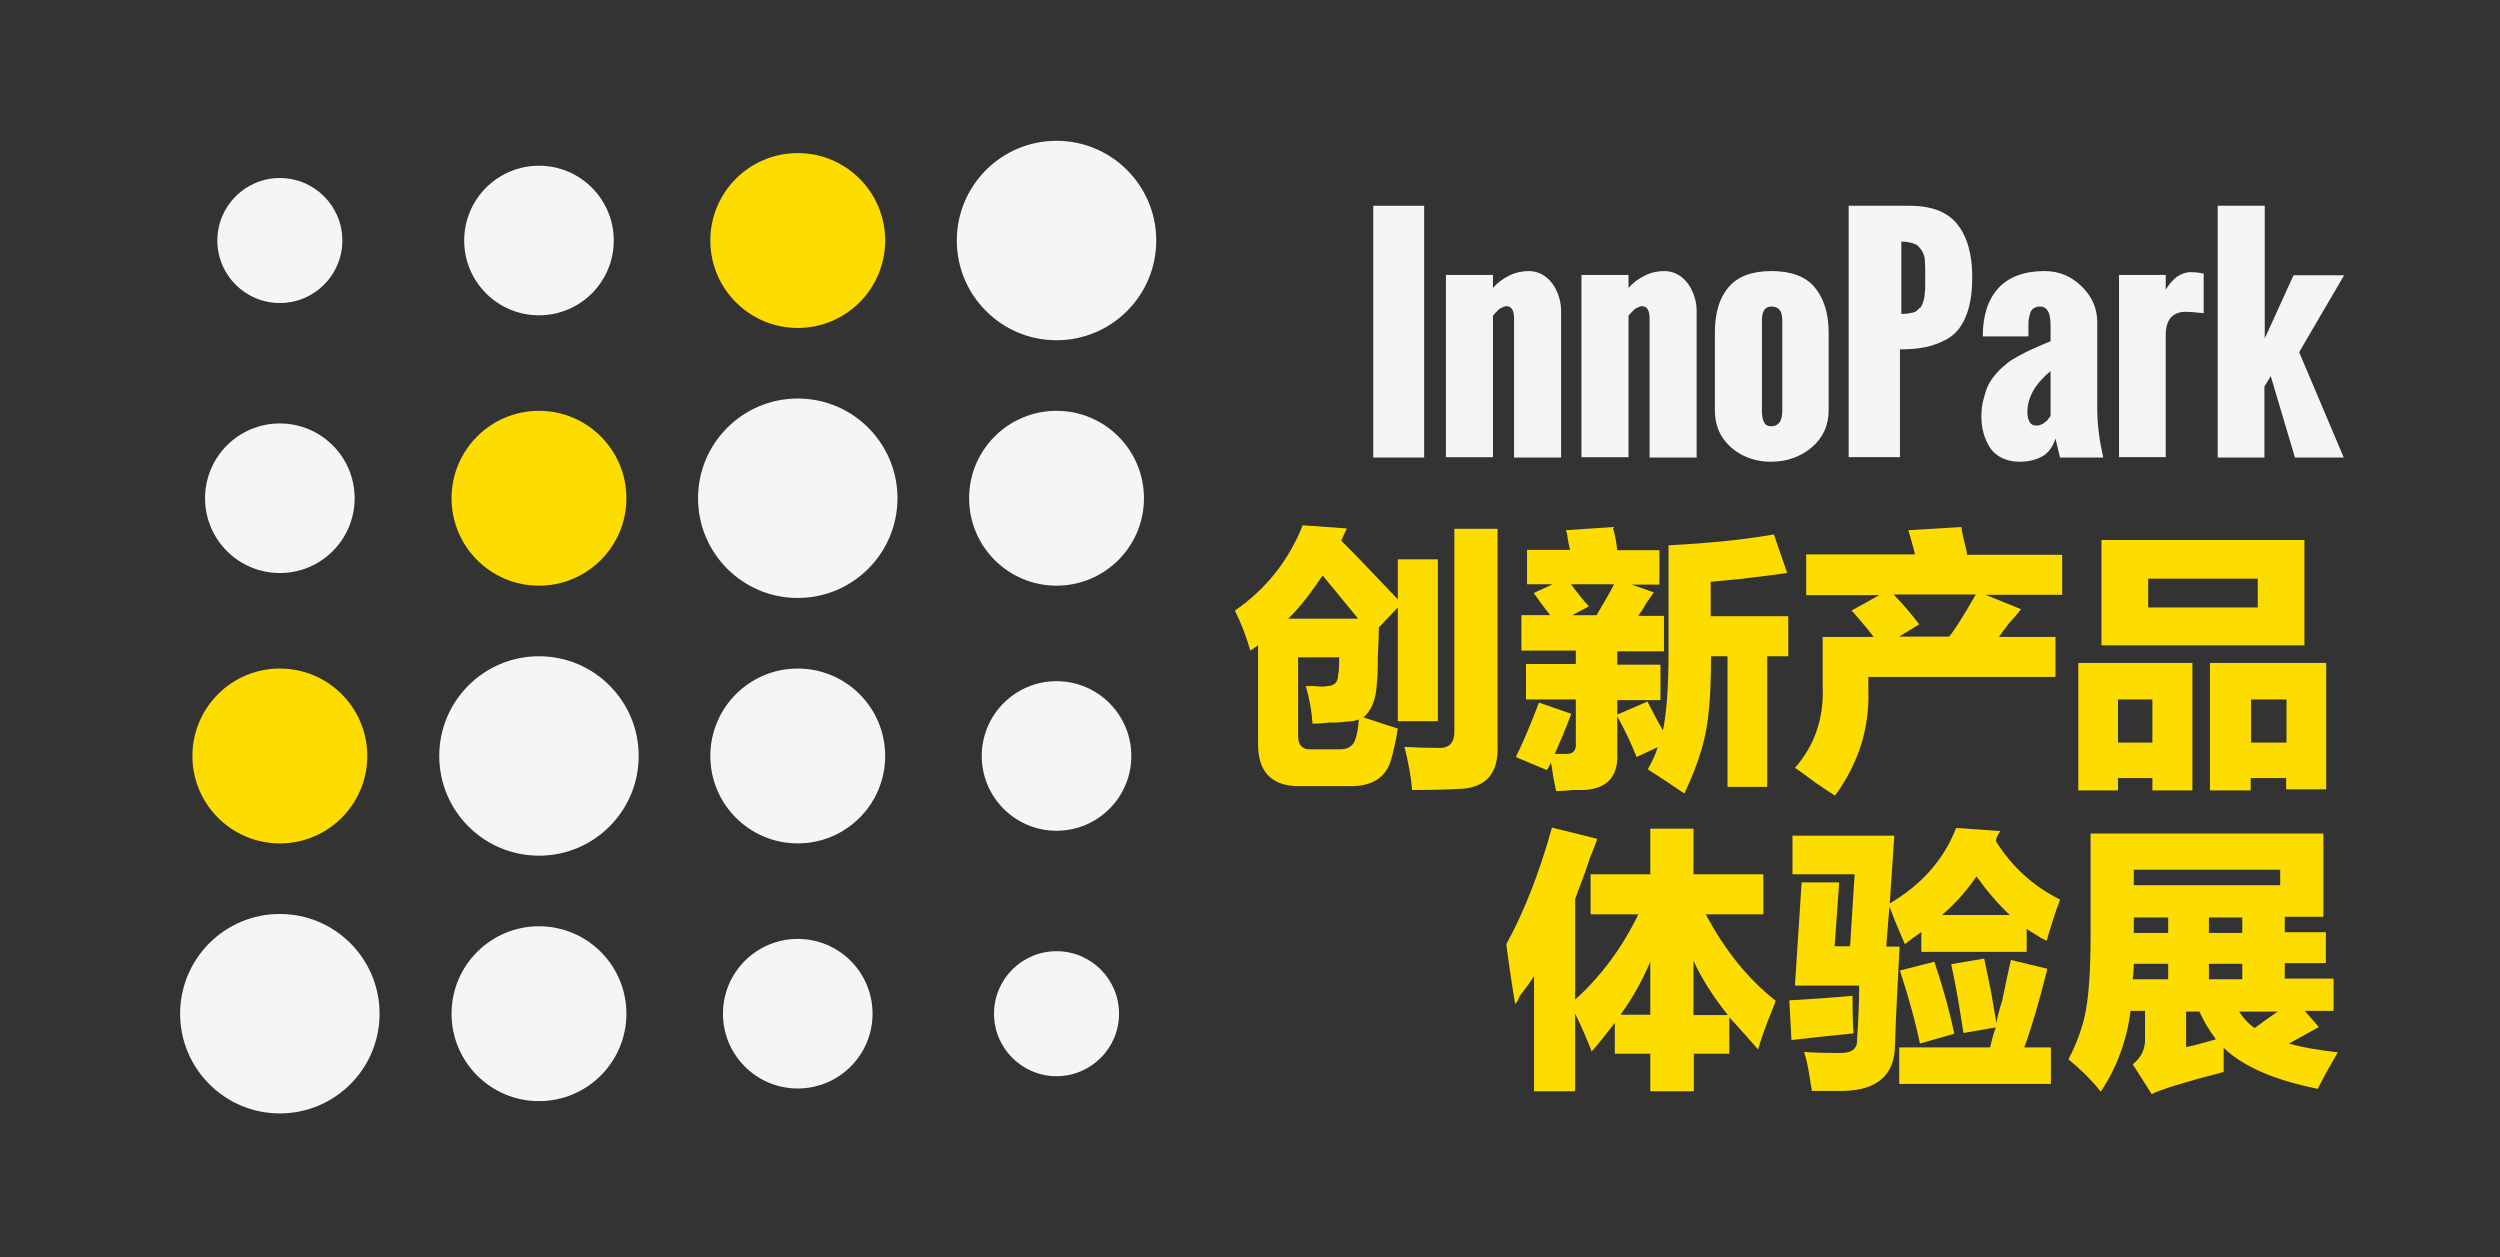 <svg id="Layer_1" xmlns="http://www.w3.org/2000/svg" viewBox="0 0 712 358"><rect x="0" y="0" width="712" height="358" fill="#333333" stroke="none"/><style>.st0{fill:#F5F5F5;} .st1{fill:#FDDC00;}</style><g id="XMLID_186_"><circle id="XMLID_293_" class="st0" cx="79.7" cy="68.5" r="17.8"/><circle id="XMLID_290_" class="st0" cx="153.5" cy="68.5" r="21.3"/><circle id="XMLID_284_" class="st0" cx="79.7" cy="141.9" r="21.3"/><circle id="XMLID_281_" class="st1" cx="227.2" cy="68.5" r="24.9"/><circle id="XMLID_278_" class="st1" cx="153.5" cy="141.9" r="24.9"/><circle id="XMLID_275_" class="st1" cx="79.7" cy="215.3" r="24.9"/><circle id="XMLID_272_" class="st0" cx="300.9" cy="68.5" r="28.4"/><circle id="XMLID_269_" class="st0" cx="227.2" cy="141.9" r="28.4"/><circle id="XMLID_265_" class="st0" cx="153.5" cy="215.3" r="28.4"/><circle id="XMLID_262_" class="st0" cx="79.7" cy="288.7" r="28.4"/><circle id="XMLID_259_" class="st0" cx="300.9" cy="141.9" r="24.9"/><circle id="XMLID_222_" class="st0" cx="227.2" cy="215.3" r="24.9"/><circle id="XMLID_219_" class="st0" cx="153.5" cy="288.7" r="24.9"/><circle id="XMLID_194_" class="st0" cx="300.9" cy="215.3" r="21.3"/><circle id="XMLID_191_" class="st0" cx="227.2" cy="288.7" r="21.3"/><circle id="XMLID_188_" class="st0" cx="300.9" cy="288.7" r="17.8"/></g><g id="XMLID_143_"><g id="XMLID_207_"><path id="XMLID_227_" class="st0" d="M391.1 130.3V58.6h14.5v71.7h-14.5z"/><path id="XMLID_225_" class="st0" d="M411.8 130.3v-52h13.4V82c1.3-1.5 2.8-2.6 4.6-3.5 1.8-.9 3.7-1.3 5.6-1.3 1.8 0 3.5.6 4.9 1.7s2.5 2.6 3.2 4.3c.7 1.7 1.1 3.4 1.1 5.2v41.9h-13.4V90.7c0-2.3-.7-3.5-2.2-3.5-.2 0-.3 0-.5.1-.2 0-.3.1-.5.2s-.3.2-.5.2c-.1.1-.3.2-.5.3l-.4.4-.4.4-.4.4c-.1.1-.2.2-.3.4l-.3.3v40.3h-13.4z"/><path id="XMLID_223_" class="st0" d="M450.4 130.3v-52h13.4V82c1.3-1.5 2.8-2.6 4.6-3.5 1.8-.9 3.7-1.3 5.6-1.3 1.8 0 3.5.6 4.9 1.7s2.5 2.6 3.2 4.3c.7 1.7 1.1 3.4 1.1 5.2v41.9h-13.4V90.7c0-2.3-.7-3.5-2.2-3.5-.2 0-.3 0-.5.1-.2 0-.3.1-.5.2s-.3.2-.5.2c-.1.1-.3.2-.5.3l-.4.4-.4.4-.4.4c-.1.1-.2.2-.3.4l-.3.3v40.3h-13.4z"/><path id="XMLID_218_" class="st0" d="M488.4 116.8V94.7c0-5.6 1.3-9.9 3.9-12.9 2.6-3.1 6.7-4.6 12.2-4.6 5.5 0 9.7 1.5 12.3 4.6s4 7.4 4 12.9v22.1c0 4.3-1.6 7.9-4.8 10.6-3.2 2.7-7.1 4.1-11.6 4.1-2.9 0-5.6-.6-8-1.8-2.4-1.2-4.4-2.9-5.9-5.2s-2.1-4.9-2.1-7.7zm19.2.1V91.2c0-2.6-1-3.9-3.1-3.9-1.8 0-2.7 1.3-2.7 3.9v25.7c0 .6 0 1.1.1 1.5 0 .4.1.8.3 1.4.2.5.4.9.8 1.2.4.3.9.4 1.6.4 2-.1 3-1.5 3-4.5z"/><path id="XMLID_215_" class="st0" d="M526.5 130.3V58.6h17.3c6.2 0 10.8 1.7 13.6 5.2 2.8 3.5 4.3 8.5 4.3 15.1 0 3.2-.3 6.1-.9 8.4-.6 2.4-1.5 4.4-2.6 5.9-1.1 1.6-2.5 2.8-4.3 3.7-1.8.9-3.7 1.6-5.7 2-2 .4-4.4.6-7.1.6v30.7h-14.6zm14.7-40.9c.8 0 1.5 0 2.1-.1s1.1-.2 1.6-.3c.5-.1.8-.3 1.2-.7.3-.3.6-.6.9-.8.2-.2.4-.6.6-1.2.2-.5.3-1 .4-1.3.1-.3.1-.9.2-1.7s.1-1.4.1-1.9v-5.2c0-.5-.1-1.2-.1-2s-.2-1.4-.4-1.9c-.2-.4-.4-.9-.8-1.4s-.7-.9-1.2-1.2c-.5-.2-1.1-.5-1.8-.6-.7-.2-1.6-.3-2.5-.3v20.6z"/><path id="XMLID_212_" class="st0" d="M586.7 130.3l-1.3-5.4c-.8 2.4-2 4.1-3.8 5.1s-3.9 1.5-6.5 1.5c-1.9 0-3.6-.4-5-1.1-1.4-.7-2.6-1.7-3.4-3-.8-1.3-1.4-2.6-1.8-4.1-.4-1.4-.6-3-.6-4.6 0-1.8.2-3.5.6-5 .4-1.5.8-2.9 1.4-4.1s1.4-2.3 2.4-3.4 2-2 3-2.8c1-.8 2.2-1.5 3.7-2.3 1.5-.8 2.9-1.5 4.1-2 1.2-.5 2.7-1.2 4.5-1.9v-4.4c0-1.8-.2-3.2-.7-4.1-.5-.9-1.2-1.4-2.3-1.4-.7 0-1.3.2-1.8.5s-.8.8-1 1.4c-.2.6-.3 1.2-.4 1.7-.1.5-.1 1.1-.1 2v2.9h-13c0-6 1.5-10.6 4.5-13.8s7.4-4.8 13.1-4.8c4 0 7.5 1.4 10.5 4.3s4.5 6.3 4.5 10.3v24.7c0 4.3.6 8.9 1.7 13.8h-12.3zm-2.7-11.8v-12.8c-4.4 3.6-6.6 7.5-6.6 11.7 0 1.1.2 2 .6 2.7.4.8 1.1 1.1 2.1 1.1.6 0 1.1-.2 1.7-.5.5-.4.9-.7 1.2-.9.1-.2.5-.7 1-1.3z"/><path id="XMLID_210_" class="st0" d="M603.5 130.3v-52h13.3v4.2c2-3.3 4.4-5 7.2-5 .8 0 2 .1 3.6.4v11.3c-2.5-.3-4.2-.4-5.2-.4-1.8 0-3.2.6-4.2 1.7-.9 1.1-1.4 2.7-1.4 4.8v34.9h-13.3z"/><path id="XMLID_208_" class="st0" d="M631.6 130.3V58.6H645v37.8l8.2-18h14.4l-12.8 21.9 12.7 30h-13.9l-6.9-23.2-1.8 3v20.2h-13.3z"/></g></g><g id="XMLID_2_"><g id="XMLID_375_"><path id="XMLID_409_" class="st1" d="M356.1 185.3c-1.1-3.8-2.5-7.6-4.4-11.4 8.8-6.1 15.3-14.2 19.3-24.3l12.6.9c-.6 1.3-1.2 2.4-1.6 3.5 4.2 4.2 9.6 9.8 16.1 16.7v-11.4h11.4v46.1h-11.4V173l-5.4 5.7c0 1.7-.1 4.4-.3 8.2 0 4-.1 6.6-.3 7.9-.2 4.4-1.5 7.6-3.8 9.5 4.4 1.5 7.7 2.5 9.8 3.2-.6 3.8-1.3 6.7-1.9 8.8-1.5 5.3-5.6 7.8-12.3 7.6h-13.3c-8.4.2-12.5-4-12.3-12.6v-27.5l-2.2 1.5zm20.6-21.4c-3.4 5-6.6 9.2-9.8 12.3h19.9c-4-4.9-7.4-9-10.1-12.3zm9.4 46.4c.4-1.3.7-3 .9-5.4-1.1.4-2.2.6-3.5.6-1.1.2-2.7.3-5 .3-1.9.2-3.5.3-4.7.3-.2-3.4-.8-6.9-1.9-10.7h2.5c1.9.2 3 .2 3.5 0 2.1 0 3.2-1.1 3.2-3.2.2-.6.3-2.3.3-5h-11.7v21.5c-.2 3.4 1.1 4.9 3.8 4.7h8.2c2.3 0 3.8-1 4.4-3.1zm28.1-59.7h12.3v61.5c.4 8.4-3.5 12.6-11.7 12.6-3.4.2-7.6.3-12.6.3-.4-4.2-1.2-8.3-2.2-12.3 3.2.2 6.3.3 9.5.3 3.4.2 4.9-1.6 4.7-5.4v-57z"/><path id="XMLID_405_" class="st1" d="M431.7 215.6c1.9-3.8 4.1-8.9 6.6-15.5l9.2 3.2c-1.5 4-3.1 7.8-4.7 11.4h2.8c2.3.2 3.4-.8 3.2-3.2v-12.3h-14.2v-10.1h14.2v-3.8h-15.5v-10.1h8.2c-1.5-1.9-3.1-4-4.7-6.3l5.4-2.5h-7.3v-9.8h12.3c-.4-1.3-.7-2.8-.9-4.7-.2-.4-.3-.7-.3-.9l13.3-.9c.6 1.9 1 4.1 1.3 6.6h12v9.8h-7.9l6.3 2.2c-.4.6-1.2 1.7-2.2 3.2-.8 1.5-1.6 2.6-2.2 3.5h7.3v10.1h-13.3v3.8h12.3v10.1h-12.3v15.5c.2 6.3-2.9 9.7-9.5 10.1h-3.2c-1.9.2-3.5.3-4.7.3-.2-.8-.5-2.3-.9-4.4-.2-1.7-.4-2.9-.6-3.8 0 .2-.2.6-.6 1.3-.2.4-.4.7-.6.9l-8.8-3.7zm20.8-42.9l-4.7 2.5h6.9c1.9-3.2 3.6-6.1 5-8.8h-12.3c1.6 2.1 3.2 4.2 5.1 6.3zm52.7-20.5l3.8 11c-2.7.4-6.9.9-12.6 1.6-4 .4-7.1.7-9.2.9v9.8h22.1v11.4h-6v37.2H492v-37.2h-4.7c0 9.5-.5 16.8-1.6 22.1-1.1 5.3-3.1 10.9-6 17-3.4-2.3-6.8-4.6-10.4-6.9 1.5-2.7 2.4-4.8 2.8-6.3l-6 2.8c-1.5-3.8-3.4-7.8-5.7-12l8.8-3.8c1.5 2.9 2.9 5.7 4.4 8.2 1-4.6 1.6-12.1 1.6-22.4v-30.3c11.6-.6 21.6-1.6 30-3.1z"/><path id="XMLID_402_" class="st1" d="M514.5 157.9h30.9c-.6-2.5-1.3-4.8-1.9-6.9l15.1-.9c.2 1.5.6 3.5 1.3 6 .2.8.3 1.5.3 1.9h27.1v11.4h-21.8l10.1 4.1c-.6.8-1.8 2.2-3.5 4.1-1.3 1.7-2.2 2.9-2.8 3.8h16.1v11.4h-53.3v3.5c.4 10.9-2.7 21-9.5 30.3-1.3-.8-3.2-2.1-5.7-3.8-2.5-1.9-4.4-3.3-5.7-4.1 5.7-6.5 8.3-14.3 7.9-23.4v-13.9h14.5c-.4-.6-1.2-1.6-2.2-2.8-1.7-2.1-3.1-3.7-4.1-4.7l7.9-4.4h-20.8v-11.6zm32.1 19.9l-5.7 3.5h14.2c1.5-1.7 4-5.7 7.6-12h-23.4c2.6 2.7 5 5.5 7.3 8.5z"/><path id="XMLID_395_" class="st1" d="M591.9 225.1v-36.3h32.5v36.3H613v-3.5h-9.8v3.5h-11.3zm6.6-71.3h57.8v30h-57.8v-30zm4.7 45.4v12.3h9.8v-12.3h-9.8zm8.6-26.2H643v-8.2h-31.2v8.2zm17.6 52.1v-36.3h33.1v36h-11.4v-3.2H641v3.5h-11.6zm11.7-25.9v12.3h10.1v-12.3h-10.1z"/><path id="XMLID_391_" class="st1" d="M442 235.7l12.9 3.2c-.4 1.3-1.2 3.2-2.2 5.7-.6 2.1-2 5.9-4.1 11.4v28.7c7.4-6.7 13.4-14.8 18-24.3H453V249h17v-13h12.3v13h19.9v11.4h-16.4c5.5 10.3 12.1 18.5 19.9 24.6-.4 1.3-1.2 3.2-2.2 5.7-1.3 3.4-2.2 6.1-2.8 8.2-2.9-3.4-5.7-6.4-8.2-9.2v10.4h-10.1v10.7H470v-10.7h-10.1v-8.8c-1.9 2.5-4.1 5.3-6.6 8.2-.4-1.3-1.2-3-2.2-5.4-1.1-2.5-1.9-4.3-2.5-5.4v22.1h-11.7V278c-.8 1.3-2.2 3.2-4.1 5.7-.4 1.1-.8 1.8-1.3 2.2-1.3-8-2.1-13.7-2.5-17 5.1-9.3 9.4-20.3 13-33.2zm28 38.2c-2.5 5.9-5.4 10.9-8.5 15.1h8.5v-15.1zm22.1 15.2c-4.2-5.3-7.5-10.4-9.8-15.5v15.5h9.8z"/><path id="XMLID_385_" class="st1" d="M509.6 284.9c6.9-.4 12.9-.8 18-1.3 0 5 .1 8.6.3 10.7-6.3.6-12.2 1.3-17.7 1.9l-.6-11.3zm14.2-33.7l-1.3 18.3h4.4l1.3-20.5h-17.7v-11h29l-1.3 19.3c9-5.3 15.4-12.4 18.9-21.5l12.6.9c-.6.8-1.1 1.8-1.3 2.8 4.6 7.4 10.7 12.9 18.3 16.7-1.5 4-2.7 7.9-3.8 11.7-1.1-.4-2.5-1.3-4.4-2.5-.6-.4-1.1-.7-1.3-.9v6.6h-30v-5.7c-.4.4-1.2.9-2.2 1.6-1.1.8-1.9 1.5-2.5 1.9-.6-1.5-1.6-3.7-2.8-6.6-.6-1.7-1.2-3-1.6-4.1l-.9 11.4h3.8c-.6 11.6-1.1 20.8-1.3 27.8 0 8.6-4.8 13-14.5 13.3H516c0-.4-.1-1.1-.3-1.9-.6-4.4-1.3-7.5-1.9-9.2 2.9.2 6.4.3 10.4.3 3.4 0 4.9-1.4 4.7-4.1.4-5.9.6-10.9.6-15.1h-18.3l1.9-29.4h10.7zm41.3 21.8c.4 2.1 1.1 5.2 1.9 9.2.6 3.8 1.2 6.8 1.6 9.2.2-1.5.7-3.6 1.6-6.3 1-5 1.9-8.9 2.5-11.7l10.4 2.5c-2.5 9.9-4.7 17.4-6.6 22.4h7.6v10.4h-43.2v-10.4h25.9c.4-1.9.9-3.8 1.6-5.7l-9.2 1.6c-1.1-7.2-2.2-13.7-3.5-19.6l9.4-1.6zm-14.2.9c2.3 6.7 4.2 13.6 5.7 20.5l-9.8 2.8c-1.1-5.3-2.9-12.2-5.7-20.8l9.8-2.5zm21.5-13.3c-3.4-3.2-6.5-6.8-9.5-11-2.7 4-6 7.7-9.8 11h19.3z"/><path id="XMLID_376_" class="st1" d="M660.4 292.5c-2.7 1.5-5.6 3.1-8.5 4.7 3.8 1.1 8.4 1.9 13.9 2.5-2.1 3.6-4 7-5.7 10.4-12.4-2.5-21.4-6.4-26.8-11.7v6.9c-11.2 2.9-18 5-20.5 6.3l-5.4-8.5c2.5-1.9 3.7-4.5 3.5-7.9v-7.3h-4.1c-1.1 8.4-3.9 16.1-8.5 23-2.7-3.4-5.8-6.4-9.2-9.2 2.5-4.8 4.2-9.6 5-14.2.8-4.4 1.3-11.5 1.3-21.1v-29h66.3v23.7h-11v4.4h11.7v8.8h-11.7v4.4h13.9v9.2h-8.2l4 4.6zm-52.7-18c0 1.5-.1 2.9-.3 4.4h10.1v-4.4h-9.8zm0-26.8v4.4h41.7v-4.4h-41.7zm0 13.6v4.4h9.8v-4.4h-9.8zm14.8 36.9c1.3-.2 3-.6 5.4-1.3 1.5-.4 2.5-.7 3.2-.9-1.9-2.5-3.5-5.2-4.7-7.9h-3.8v10.1zm6.6-36.9v4.4h9.5v-4.4h-9.5zm0 13.2v4.4h9.5v-4.4h-9.5zm13 18.3c2.3-1.7 4.5-3.3 6.6-4.7h-11c1.2 1.9 2.7 3.5 4.4 4.7z"/></g></g></svg>